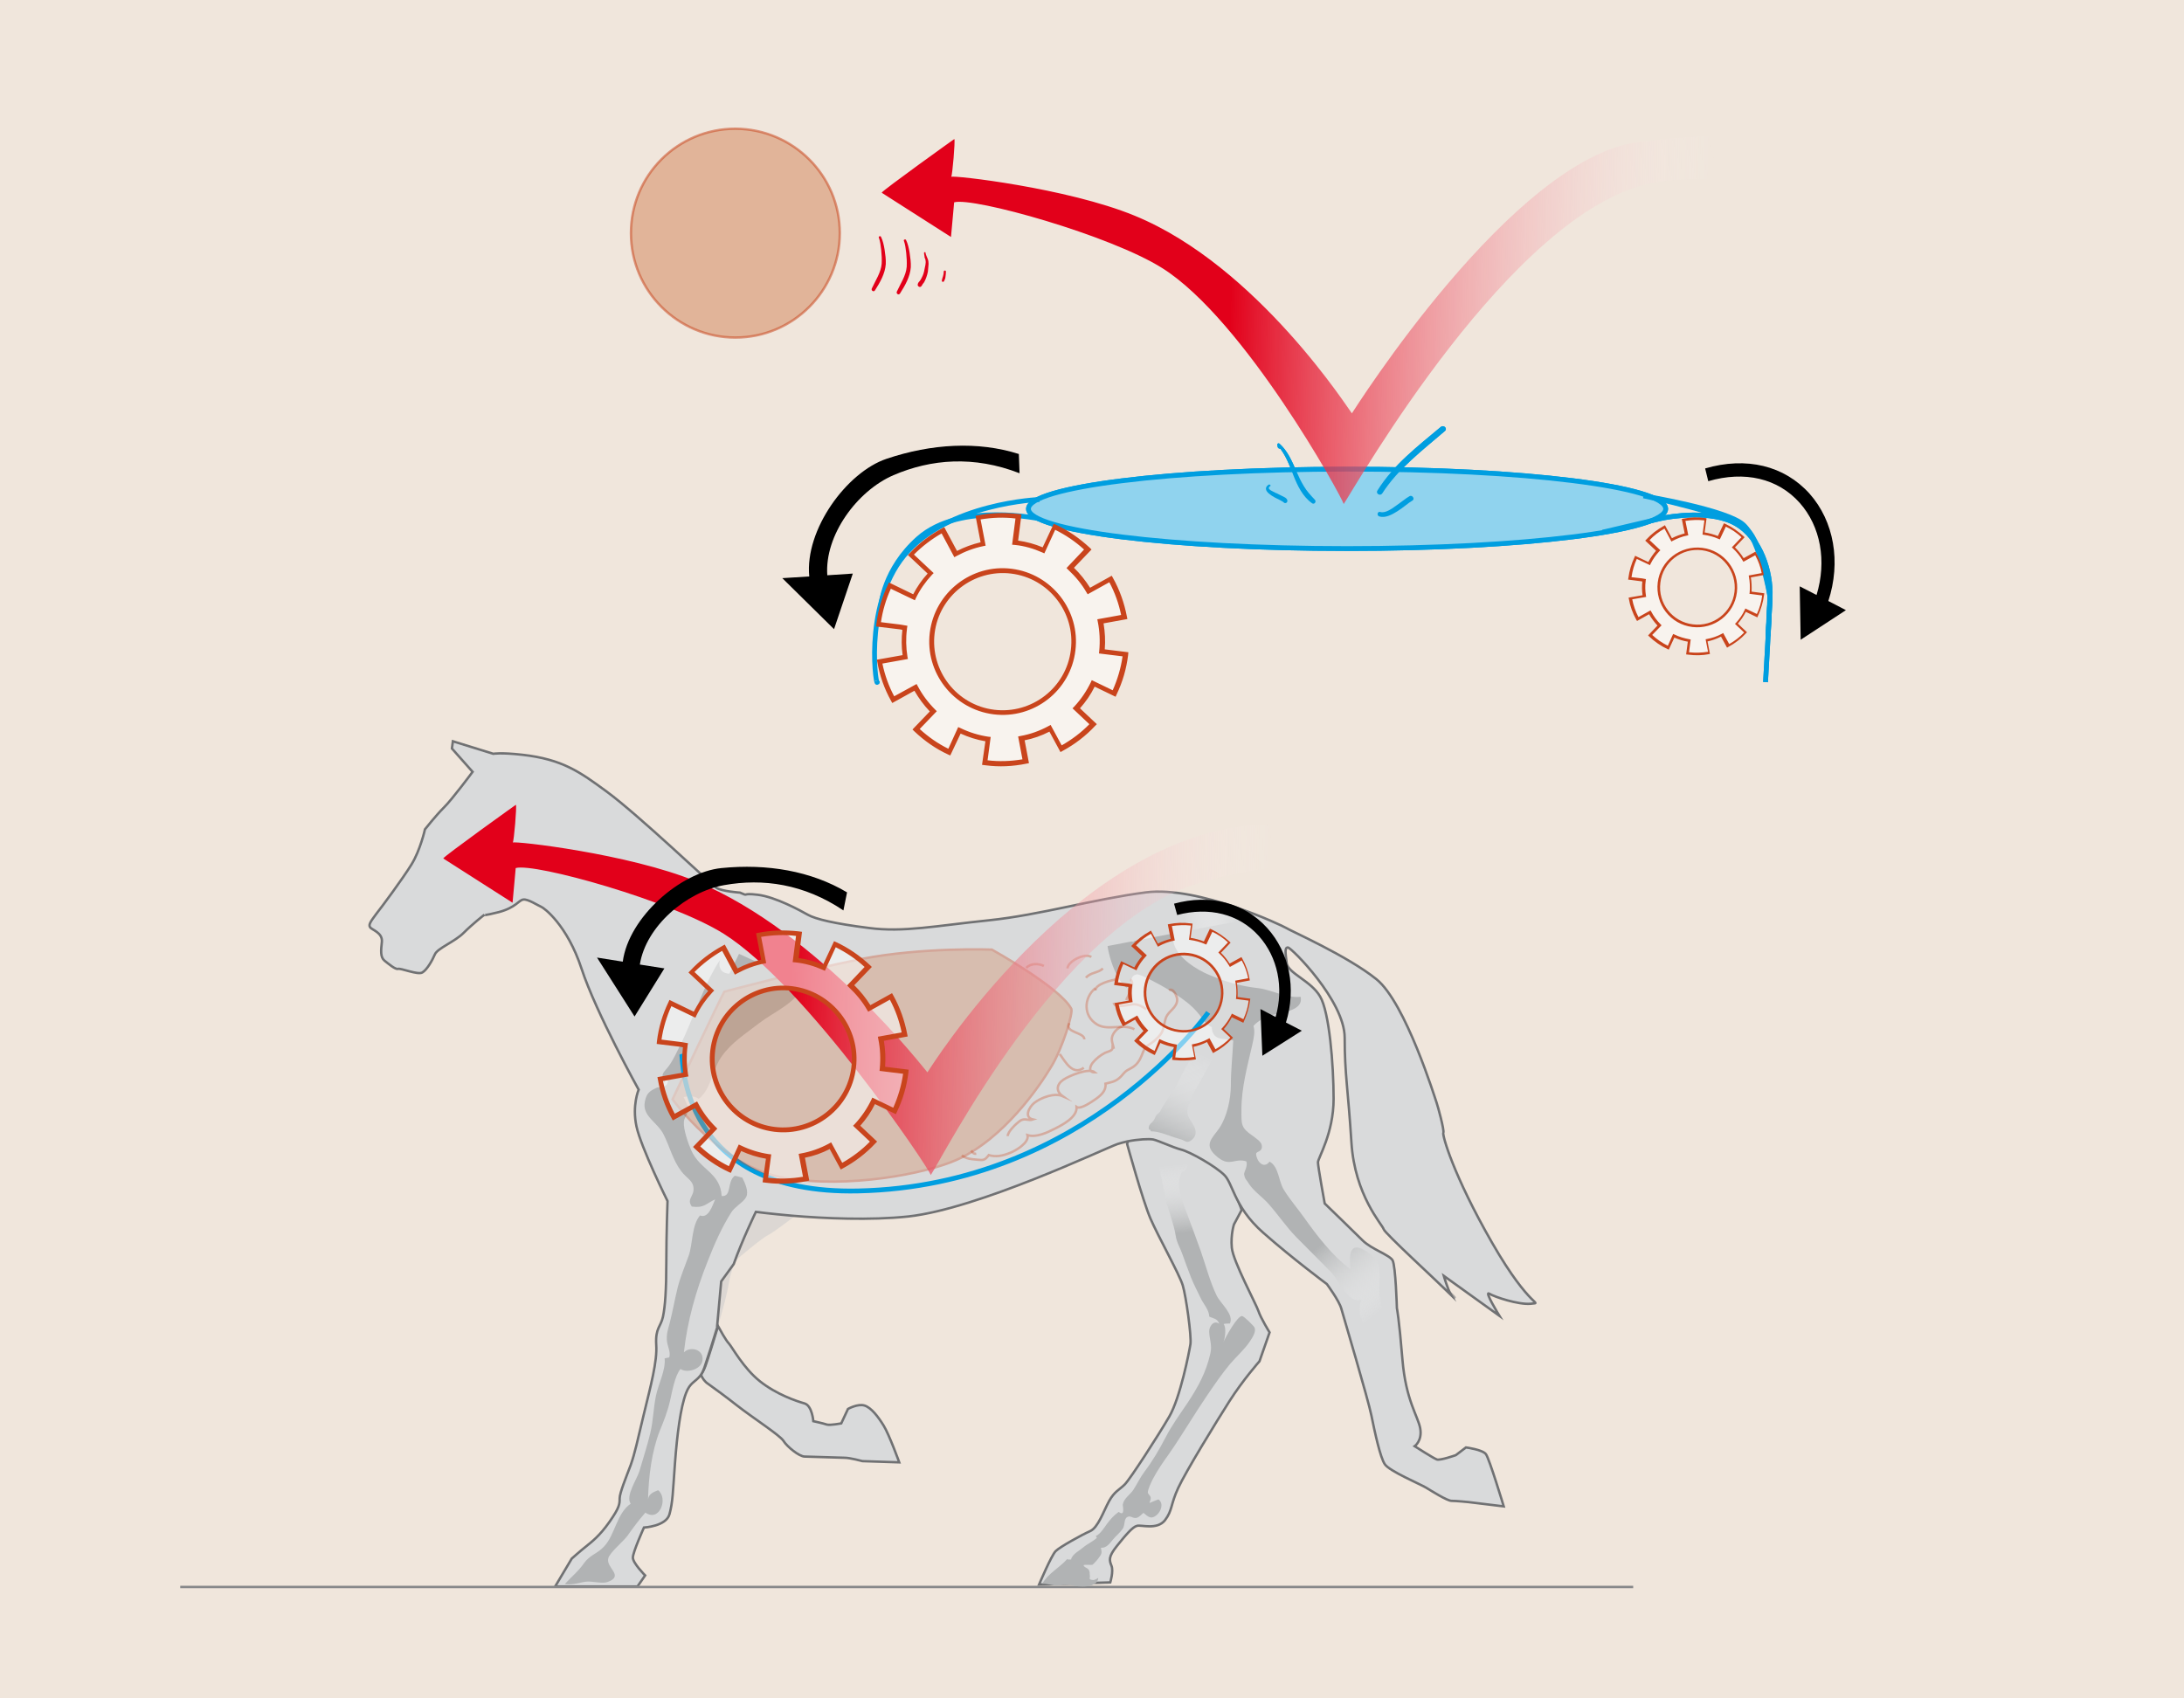 <?xml version="1.0" encoding="utf-8"?>
<!-- Generator: Adobe Illustrator 26.5.0, SVG Export Plug-In . SVG Version: 6.00 Build 0)  -->
<svg version="1.1" id="Ebene_1" xmlns="http://www.w3.org/2000/svg" xmlns:xlink="http://www.w3.org/1999/xlink" x="0px" y="0px"
	 viewBox="0 0 907.6 705.8" style="enable-background:new 0 0 907.6 705.8;" xml:space="preserve">
<style type="text/css">
	.st0{fill:#F0E6DC;}
	.st1{opacity:0.57;fill:#CCCCCC;stroke:#707173;stroke-miterlimit:10;enable-background:new    ;}
	.st2{fill:#D9DADB;stroke:#707173;stroke-miterlimit:10;}
	.st3{opacity:0.57;fill:#CCCCCC;enable-background:new    ;}
	.st4{fill:none;stroke:#87888A;stroke-miterlimit:10;}
	.st5{fill:#B1B3B4;}
	.st6{fill:url(#SVGID_1_);}
	.st7{fill:url(#SVGID_00000155132002493337135570000007971085790142485434_);}
	.st8{fill:url(#SVGID_00000099636389640963809070000011754032939052609435_);}
	.st9{fill:url(#SVGID_00000129913238053485719430000017470834943400082323_);}
	.st10{fill:url(#SVGID_00000027601255284767758320000003555305064612662920_);}
	.st11{fill:none;stroke:#009EE0;stroke-width:2;stroke-miterlimit:10;}
	.st12{fill:#90D3EE;stroke:#009EE0;stroke-width:2;stroke-miterlimit:10;}
	.st13{fill:#E2001A;}
	.st14{fill:#009EE0;}
	.st15{opacity:0.52;fill:#D3885C;stroke:#C9441C;stroke-miterlimit:10;enable-background:new    ;}
	.st16{opacity:0.35;}
	.st17{fill:#D3885C;stroke:#C9441C;stroke-miterlimit:10;}
	.st18{opacity:0.31;fill:none;stroke:#C9441C;stroke-miterlimit:10;enable-background:new    ;}
	.st19{fill:url(#SVGID_00000152972814953767224800000008054714762003822220_);}
	.st20{fill:url(#SVGID_00000052799481639311425150000015351121802075136914_);}
	.st21{opacity:0.51;}
	.st22{fill:#FFFFFF;}
	.st23{fill:#C9441C;}
</style>
<g id="Schwerkraft">
	<rect class="st0" width="907.6" height="705.8"/>
	<g>
		<path class="st1" d="M604.4,539.3c0.3,0.1-0.2-0.4-1.2-1.4C603.6,538.6,604,539.1,604.4,539.3z"/>
		<path class="st1" d="M201.3,380.2C201.3,380.2,201.4,380.2,201.3,380.2C201.4,380.2,201.3,380.2,201.3,380.2z"/>
		<path class="st2" d="M491.1,477.3c-3.7-0.9-9.2-3.7-11.6-4.2c-1.8-0.4-6.2-0.2-10.7,0.8l-0.4,1.6c0,0,6.5,23.6,9.7,31
			c3.2,7.4,12,23.1,13.4,27.7c1.4,4.6,3.7,21.3,3.2,24.5s-4.2,22.2-8.8,30.1c-4.6,7.9-16.2,25.9-18.5,28.2s-4.2,2.8-6.5,6.9
			c-2.3,4.2-4.6,11.1-7.9,12.5c-3.2,1.4-12.5,6.5-14.3,8.3s-6.9,13.9-6.9,13.9l29.6-0.9c0,0,1.4-4.6,0.5-6.9
			c-0.9-2.3-1.4-3.7,2.3-8.3c3.7-4.6,6.5-7.9,8.3-8.3c1.8-0.5,8.3,1.8,11.6-2.3c3.2-4.2,2.3-6.5,5.5-13.4s15.7-27.3,21.3-36.1
			s12.5-16.6,12.5-16.6l4.2-12c0,0-3.7-6-4.6-8.8c-0.9-2.8-10.6-20.8-11.1-26.4c-0.5-5.5,0.9-9.7,0.9-9.7l3.2-6l-2.4-6.3
			c-1.8-3.8-2.8-6.8-4.5-8.5C505.4,484.2,494.8,478.2,491.1,477.3z"/>
	</g>
	<g>
		<path class="st3" d="M298.3,550.8c0,0,0,0.1,0.1,0.2c2-6.6,3.8-13.4,4.5-17.8c0.3-2.2,1.2-5.1,2.4-8.3l-5.2,7.2L298.3,550.8z"/>
		<path class="st3" d="M305.3,524.9l1.3-1.8c0,0,9.7-8.3,12.5-9.7s11.1-7.9,11.1-7.9l-0.5-0.8c-9.1-0.8-15.2-1.6-15.2-1.6
			S308.7,515.2,305.3,524.9z"/>
		<path class="st2" d="M291.3,571.4c0.6,1.5,1.6,2.9,3,3.8c2.8,2,7.7,5.6,11.9,8.9c6.5,5.1,18,12.5,19.4,14.8s6.5,6.5,8.8,6.5
			s14.3,0.5,16.6,0.5c2.3,0,7.4,1.4,7.4,1.4l15.3,0.5c0,0-4.2-11.6-6.5-15.3s-5.1-7.4-7.9-8.3c-2.8-0.9-6.9,1.4-6.9,1.4l-2.8,6
			c0,0-4.6,0.9-6,0.5c-1.4-0.5-5.6-1.4-5.6-1.4s-0.5-6.5-3.7-7.4s-11.6-3.7-18.5-9.2s-11.6-14.3-12.9-15.7c-1.2-1.2-3.9-6.1-4.5-7.2
			c-2,6.6-4,13-5.2,16.4C292.6,569.3,291.9,570.5,291.3,571.4z"/>
		<path class="st2" d="M620.1,516.6c-16.2-28.2-20.8-44.9-20.3-45.8s-2.3-11.1-2.8-12.5s-12.9-41.6-25-51.3
			c-12-9.7-36.1-20.3-37.5-21.3c-1.4-0.9-36.5-17.6-58.3-14.8c-21.7,2.8-44,9.4-65.2,11.6c-22.2,2.3-35.6,5.1-49.9,3.2
			c-14.3-1.8-22.2-3.7-25.4-5.5c-3.2-1.8-13.4-7.4-20.8-8.3s-3.2,0.9-7.4-0.9c0,0-7.5-0.5-9.8-2c-2.2-1.5-32.5-30.4-45.6-40
			c-11.2-8.2-18.3-13.4-35.1-15.3c-9-1-12-0.4-12-0.4l-16.8-5.2l-0.4,3l8.6,9.7c0,0-8.6,11.6-12,14.9c-3.4,3.4-7.8,9-7.8,9
			s-1.9,8.6-5.6,14.6c-3.7,6-12.3,17.6-14.6,20.5c-2.2,3-3.4,4.5-2.6,5.6c0.7,1.1,5.2,2.2,4.9,6c-0.4,3.7-0.7,6.4,1.1,7.9
			c1.9,1.5,4.5,3.7,5.6,3.4c1.1-0.4,8.2,2.6,10.1,1.5c1.9-1.1,4.1-4.9,5.2-7.5c1.1-2.6,8.2-5.2,12-9c3.6-3.6,8.3-7.3,8.6-7.5
			c-0.1,0.1-0.4,0.5,6-1.1c7.1-1.9,8.2-4.9,10.1-5.2c1.9-0.4,6.4,2.6,7.5,3c1.1,0.4,10.8,7.5,16.8,25.8s23.7,50.2,23.7,50.2
			s-2.8,6.5-0.9,15.3s12.9,31,12.9,31s-0.5,13.9-0.5,25.4s-0.5,18.5-1.4,22.7s-3.2,4.6-2.8,11.6c0.5,6.9-2.3,17.1-5.1,28.7
			c-2.8,11.6-3.7,16.2-5.5,21.3c-1.9,5.1-4.6,11.6-4.6,13.9c0,2.3,0,3.7-4.2,9.7s-7.4,8.3-9.7,10.2c-2.3,1.8-6,5.1-6,5.1l-6.9,11.6
			h34.2l3.2-4.6c0,0-5.1-5.1-5.1-7.4c0-2.3,4.6-12.5,4.6-12.5s9.2-0.5,10.6-5.5c1.4-5.1,1.4-9.2,2.3-21.3c0.9-12,2.3-23.1,4.6-29.1
			c1.7-4.5,3.9-4.6,5.9-7.2c0.7-0.9,1.3-2.1,1.9-3.9c1.2-3.5,3.2-9.8,5.2-16.4c-0.1-0.1-0.1-0.2-0.1-0.2l1.7-18.7l5.2-7.2
			c3.4-9.7,9.2-21.7,9.2-21.7s6.1,0.8,15.2,1.6c13.1,1.1,32.3,2,48.2,0.3c29.1-3.2,81.4-28.2,86.9-30.1c1.3-0.4,2.7-0.8,4.1-1.1
			c4.5-0.9,8.9-1.1,10.7-0.8c2.3,0.5,7.9,3.2,11.6,4.2c3.7,0.9,14.3,6.9,18,10.6c1.7,1.7,2.7,4.7,4.5,8.5c2.1,4.4,5.2,9.8,11.7,15.5
			c12,10.6,26.4,21.3,26.4,21.3s5.1,6.9,6,10.2c0.9,3.2,11.1,37.5,12.5,44.4s3.7,17.6,5.6,20.3c1.8,2.8,14.8,8.3,17.1,9.7
			s8.8,5.5,10.6,5.5c1.9,0,6.9,0.5,6.9,0.5l14.8,1.8c0,0-6-19.9-7.4-21.7c-1.4-1.9-8.3-2.8-8.3-2.8l-4.2,3.2c0,0-6.5,2.3-7.9,1.8
			s-9.2-5.5-9.2-5.5s3.2-2.3,2.3-7.4c-0.9-5.1-6-11.6-7.4-28.7c-1.4-17.1-2.3-21.3-2.3-21.3s-0.5-17.6-1.8-19.9
			c-1.4-2.3-8.8-4.6-12.5-8.3s-15.7-15.3-15.7-15.3s-2.8-15.3-2.8-17.1c0-1.8,6.5-12,6.5-26.4c0-14.3-1.8-36.1-5.6-42.5
			c-3.7-6.5-13.4-9.7-13.9-13.9c-0.5-4.2-0.9-6.5,0.5-6.5s23.6,22.2,23.6,37.5s1.4,21.3,2.8,43.5C563,497,574.5,509,575,510.9
			c0.4,1.6,22.4,21.8,28,27.3c-1.5-2.6-3-7.9-3-7.9l23.1,16.6c0,0-6.5-10.6-4.2-9.2c2.3,1.4,12,4.6,17.1,4.2
			C641.4,541.1,636.3,544.8,620.1,516.6z"/>
	</g>
	<line class="st4" x1="74.9" y1="659.6" x2="678.7" y2="659.6"/>
	<path class="st5" d="M275.9,450c-1.2-4.2-0.5-3.6,2-6.9c2-2.7,3.3-5.8,4.8-8.7c3.3-6.6,5.8-13.6,8.7-20.2
		c3.1-7.2,7.9-18.2,14.9-22.2c5.8-3.4,15.6-4.5,21.4-0.5c5.6,3.9,9.7,12,6.4,18.2c-4.1,7.7-12.3,10.7-18.8,15.7
		c-5.5,4.3-11.2,7.8-15.4,13.7c-3.9,5.4-4.3,13.5-9.5,17.6c-1.7-1.2-4.2-1.3-6.3-0.7c0.5,1.2,1.7,3.3,1.9,4.5
		c0.3,2.7-1.6,3.4-1.8,5.7c-0.3,3.1,1.8,9.1,3.1,12c3.7,8.2,12,9.1,12.6,18.9c4.3,0.4,2.1-5.8,5.4-8.4c0.4,0,2.6,0.6,3.2,0.8
		c1.2,2.4,2.7,5.8,1.6,8c-1,2.1-4.7,4-6.2,6.4c-4.1,6.5-7.1,13.4-9.8,20.3c-4.9,12.3-8.5,25-9.9,37.9c2.6-2.7,8.5-1.3,7.7,3.5
		c-0.6,3.7-6.7,5.2-9.1,3.4c-2.4,2.8-3.5,9.6-4.4,13.4c-1,4.3-2.6,8.4-4.3,12.5c-3.3,8.5-4.6,19-4.8,28.5c0.1-2.4,2.3-3.3,4.2-4
		c4.3,3.4,0.6,13.4-5.3,9.3c-2.9,3.3-5,6.2-7.5,9.7c-1.5,2.1-7.2,6.8-7.9,9.2c-1.2,4,6.8,7.3-0.2,9.9c-2.5,0.9-6.4-0.4-9-0.1
		c-3.2,0.4-5.4,1.5-8.9,1c2.7-3,5.5-5.1,8-8.7c2.5-3.5,5.6-3.9,8.4-7c4.5-4.8,5.2-13.8,11-17.7c-2.3-3.1,2.6-10.2,3.6-13.5
		c1.5-5.2,3.2-10.3,4.5-15.7c1.3-5.3,1.3-10.5,2.4-15.7c1-4.9,4.1-10.6,3.6-15.5c0.6-0.1,1.2-0.3,1.9-0.4c0.7-2-0.6-4.4-0.9-6.5
		c-0.4-3,0.4-5.2,1.1-7.8c1.3-5.1,2.1-9.8,3.3-14.7c1.1-4.4,3-8.8,4.6-13.3c1.7-4.8,1.2-12.6,4.7-16.7c3.6,1.4,5.2-4.3,6.3-6.7
		c-3.9,1.8-4.5,3.7-9.7,3c-2.1-2.9,0.5-4.1,0.7-6.8c0.3-3.9-2.8-4.8-5.1-7.9c-3.5-4.6-4.7-10-7.3-15.2c-2.6-5.3-9.1-7.6-7.8-13.8
		c0.7-3.5,2-4.3,4.7-5.6c1.7-0.8,2.7,0.3,4.3-1.3c0.7-0.7,0.6-3.2,1.3-4.3"/>
	
		<linearGradient id="SVGID_1_" gradientUnits="userSpaceOnUse" x1="466.423" y1="220.84" x2="469.046" y2="191.993" gradientTransform="matrix(1 0 0 -1 -5.733703e-05 706.49)">
		<stop  offset="1.219510e-02" style="stop-color:#FFFFFF;stop-opacity:0"/>
		<stop  offset="1" style="stop-color:#B1B3B4"/>
	</linearGradient>
	<path class="st6" d="M482.3,482.7c-1.2,1.1,0.2,6.3,0.6,7.9c0.6,2.5,0.9,5.2,1.5,7.8c1.2,4.9,3.4,10.2,4.2,15.3
		c0.4,2.8,1.9,5,2.8,7.7c1.1,3.2,2.4,6.5,3.6,9.7c1.1,2.8,2.6,5.5,3.9,8.3c1.1,2.5,3.6,5,3.6,7.8c1.8,0.9,3.3,0.7,4.2,3
		c-2.4-1.7-4.3,1.2-4.2,3.3c0.1,3.2,1.3,5.7,0.5,9c-1.8,7.9-5,13.8-9.5,20.6c-3.1,4.6-6.6,9.4-9.1,14.3c-2.6,5-5.4,9.8-8.8,14.3
		c-1.8,2.4-3,5-4.6,7.5c-1.3,2-4,3.6-4.4,6.1c-0.1,0.8,1.1,5.2-1.7,3.1c-2,1.4-3.4,3-4.9,5c-1.1,1.5-2.8,4.3-4.6,5
		c0.2,0.2,0.3,0.7,0.4,0.8c-1.6,1.5-4.1,2.6-5.7,4c-1.5,1.3-4.6,2.8-5,5c-0.6-0.1-1,0.2-1.6-0.2c-3.2,3.6-8.1,6.1-10.4,10.3
		c1.8-0.2,4.3,0.7,5.9,0.7c2.4,0,4.2-0.6,6.2-0.1c2.7,0.6,11,1.5,11.2-3.1c-0.6,0.4-1.5,1-2.3,0.9c-2-0.2-1-0.9-1.2-1.8
		c-0.2-1.2,0.2-1.5-0.6-2.6c-0.5-0.7-1.6-0.7-2-1.7c-0.2-0.4,3.4-0.1,3.6-0.2c0.6-0.3,2.6-2.6,3-3.3c1.2-1.6,0.9-2.1,0.6-3.8
		c2.4,0.2,3.7-1.9,5-3.4c1.2-1.5,2.9-2.8,4-4.4c1.3-1.8,0.2-4.8,2.7-5.2c0.9-0.1,2,1,3.4,0.5c1-0.4,1.8-1.4,2.6-2
		c2,1.7,3.2,2.9,5.6,0.8c1.7-1.5,2.9-4.8,0.6-6.4c-1.2,0.4-2.5,1-3.7,1.5c0.1-0.7,0.6-1.4,0.5-2.2c-0.1-0.9-1.2-1.5-1.2-2.2
		c0-1.3,1.5-4.4,2.1-5.6c2-3.8,4.4-7.2,6.9-10.7c5.4-7.8,10.3-16.2,15.7-24.1c3-4.4,6-8.8,9.4-12.9c2.8-3.3,6.1-6.1,8.4-9.6
		c0.9-1.4,2.5-3.7,1.9-5.5c-0.2-0.7-4.4-4.8-5.2-4.9c-1.9-0.3-7,8.9-7.8,10.9c0.7-1.7,1.3-6,0.1-7.6c0.8-0.2,1.8-0.2,2.6-0.2
		c1.8-3.8-3.8-8.2-5.5-11.6c-2.8-5.8-4.5-12.5-6.6-18.5c-2.1-5.8-4.2-11.6-6.4-17.4c-1.9-5-4-10.7-1.4-15.6c2.6-0.4,2.9-3.8,2-5.6
		c-3.1,2.4-7.7-0.6-11-1.1c-0.7,1-0.5,2.2-0.1,3.3"/>
	<g>
		
			<linearGradient id="SVGID_00000173144518454941569990000017215954002547070370_" gradientUnits="userSpaceOnUse" x1="590.572" y1="174.421" x2="567.098" y2="203.763" gradientTransform="matrix(1 0 0 -1 -5.733703e-05 706.49)">
			<stop  offset="1.219510e-02" style="stop-color:#FFFFFF;stop-opacity:0"/>
			<stop  offset="1" style="stop-color:#B1B3B4"/>
		</linearGradient>
		<path style="fill:url(#SVGID_00000173144518454941569990000017215954002547070370_);" d="M529.4,421.7c3.6-1,12.4-1.7,11.1-7.4
			c-5.7,0.7-12.3-3-17.7-3.6c-7.2-0.8-13.5-2.6-20.3-5.5c-5.5-2.3-12.5-6.8-14.5-12.4c-0.8-2.3-0.7-7.4-2.5-9
			c-2.2-2.1-7.9-1.3-10.8-0.9c-0.7,2.9-1.4,6.6-3.8,8.6c-2.1-0.8-4.9-1.6-5.3-4.1v2c-1.9-1-3.4-2-5.4-2.1c-1.3,5.7,3,19.6,7.9,23.2
			c3-1.2,0.8-4.7,4.2-5.5c1-0.3,5.5,2.1,6.5,2.6c4.7,2.4,9.5,5.2,13.8,8.5c2.4,1.8,4.1,3.5,5.8,5.6c1.4,1.8,2.4,3.6,4.2,4.7
			c0.4,0.2,0.7,0.4,1,0.5c0,0.2,0,0.5,0,0.7c0.8,5.5,5.5,3.6,8.9,4.9c-0.3,6.3-1,12.5-1,18.6c0,5.6-1.6,13.1-4.8,17.8
			c-3.2,4.6-7,7.1-0.4,12.3c4.9,3.8,6.9,0,11.6,1.5c0.8,2-1,4.4-0.9,5.4c0.4,2.2,0.8,1.9,2,3.9c2,3.1,5.6,5.5,8.1,8.3
			c4,4.5,7.4,9.6,11.6,13.9c4.6,4.6,9.4,9.5,14.4,14.5c3.4,3.3,6.8,13.3,12.7,11.5c-3.8,9.7,7,15.2,7.6,24.6
			c1.9-3.1,1.9-7.7,2.3-11.5c0.7-5.2-1.8-9.5-2.4-14.5c-0.5-4.5,1-11-1.2-14.8c-1.1-1.9-6.8-6.5-9.3-5.3c-2.6,1.3-1.6,6.6-1.6,8.8
			c-7.5-5.5-13.9-13.9-19.3-21.5c-2.7-3.8-6.1-7.7-8.5-11.7c-2.1-3.6-2-9.4-5.8-11.5c-2.6,3.4-5.5-0.4-5.6-3.2c0-1.2,3-0.7,2.3-3.8
			c-0.3-1.4-2.7-2.9-3.7-3.7c-5-3.4-4.7-4.7-4.7-10.9c0-9.1,2.5-18.2,4.5-26.9c0.7-3.2,1.2-5.5,0.5-7.9
			C523,424,526.4,422.5,529.4,421.7z"/>
		
			<linearGradient id="SVGID_00000041981006702935232920000000140353642127897520_" gradientUnits="userSpaceOnUse" x1="545.014" y1="220.121" x2="529.282" y2="239.787" gradientTransform="matrix(1 0 0 -1 -5.733703e-05 706.49)">
			<stop  offset="1.219510e-02" style="stop-color:#FFFFFF;stop-opacity:0"/>
			<stop  offset="1" style="stop-color:#B1B3B4"/>
		</linearGradient>
		<path style="fill:url(#SVGID_00000041981006702935232920000000140353642127897520_);" d="M465.4,387.5v-1.3
			C465.4,386.6,465.4,387.1,465.4,387.5z"/>
	</g>
	
		<linearGradient id="SVGID_00000016777144734653137680000007681594986857806746_" gradientUnits="userSpaceOnUse" x1="452.205" y1="234.902" x2="433.889" y2="198.609" gradientTransform="matrix(0.999 -3.580000e-02 -3.580000e-02 -0.999 58.117 689.299)">
		<stop  offset="1.219510e-02" style="stop-color:#FFFFFF;stop-opacity:0"/>
		<stop  offset="1" style="stop-color:#B1B3B4"/>
	</linearGradient>
	<path style="fill:url(#SVGID_00000016777144734653137680000007681594986857806746_);" d="M493.4,462.1c0.1,3.4,4.4,6.1,3.3,9.7
		c-0.3,1.1-1.9,2.7-3.1,2.8c-0.7,0.1-2-0.8-2.7-1c-1-0.3-2-0.6-3-0.9c-2.9-1-6.5-2.5-9.7-2.5c0-0.2-0.1-0.4-0.1-0.6
		c-0.2,0-0.4-0.1-0.6-0.1c-0.5-1.7,0.6-2.4,1.6-3.4c0.7-0.7,0.9-1.7,1.4-2.5c0.5-0.7,1.4-1.1,1.7-1.8c0.7-1.5,1.6-2.8,2.5-4.2
		c1.1-1.6,2-3.4,3.2-4.9c1.3-1.6,1.8-3.3,2.8-5.2c2.8-5.4,6.1-10.4,9.1-15.6c0.6-0.9,0.8-2.6,2.2-2.2c0.5,0.1,0.8,0.8,1.1,1.1
		c0.9,0.7,1.3,0.8,2.3,1c1.8,0.4,2.1,0.4,1.5,2c-0.5,1.5-1.1,3-1.9,4.4c-2.2,3.9-4.3,7.9-6.5,11.8c-1.2,2.1-2.6,4-3.3,6.2
		C494.7,458.1,493.4,460.1,493.4,462.1z"/>
	
		<linearGradient id="SVGID_00000128458279013953873660000015102256360421608857_" gradientUnits="userSpaceOnUse" x1="489.859" y1="336.648" x2="511.152" y2="340.114" gradientTransform="matrix(1 0 0 -1 -5.733703e-05 706.49)">
		<stop  offset="0" style="stop-color:#D9DADB"/>
		<stop  offset="1" style="stop-color:#FFFFFF;stop-opacity:0"/>
	</linearGradient>
	<path style="fill:url(#SVGID_00000128458279013953873660000015102256360421608857_);" d="M303.1,404.7c-9.1-0.6-0.7-13.9,2.2-17.1
		c3.3-3.7,8-6.3,12.7-7.8c4.6-1.4,8-0.3,12.4,1.4c15.8,6,27.4,9.2,43.2,7.7c27.4-2.6,30.8-3,51-6.5c13.8-2.4,40-8,41.9-8.5
		c2-0.5,21-0.6,24.4,0.4s36.9,6.1,36.9,6.1s-84.1,15.7-89,17.2c-4,1.2-58.5,11.8-85.1,12.3c-7.4,0.1-26.6-1.5-32.9-6.4
		c-2.7-2.1-5.9-3.5-9-4.9c-1.6-0.7-3.3-1.6-4.9-2.2c-1.2-0.4-2.8,0-4-0.6c-5.8-3.1,11.4-16.4,13.3-18"/>
	<path class="st11" d="M283.3,438c0.6,1.7-1.2,58.6,73.3,57c94.4-2,145.5-74.2,145.5-74.2"/>
	<path class="st12" d="M692.2,211.5c0,9.1-59.3,16.5-132.4,16.5s-132.4-7.4-132.4-16.5S486.7,195,559.8,195
		C633,194.9,692.2,202.3,692.2,211.5z"/>
	<path d="M368.4,190.7c-16.6,5.6-34,29.5-32.1,48.9l-11.2,0.7l21.5,21.2l7.8-23.1l-10.6,0.7c-1.2-16.6,12.4-35.1,27.5-41.6
		c15.6-6.7,33.4-8.2,52.4-0.8l-0.3-8C406.4,183.3,387.1,184.4,368.4,190.7z"/>
	<path d="M752,205.2c10.2,11.5,13.1,28.4,7.8,44.6l7.3,3.8l-18.8,12.3l-0.4-22.2l7,3.6c4.3-14.1,1.7-28.5-7-38.3
		c-9.1-10.2-22.9-13.4-38-9l-1.3-5.3C725.7,189.7,741.5,193.5,752,205.2z"/>
	<path class="st11" d="M666,221.2c0,0,20.8-4.9,24.2-5.7s21.2-3.8,31.4,2.3c10.2,6,14.4,20,14,30.2c-0.4,9.4-1.9,35.5-1.9,35.5"/>
	<path class="st11" d="M683,206.1c0,0,34.8,5.7,41.6,12.1s11,29.9,11,29.9l-0.8,16.3"/>
	<path class="st11" d="M432.8,215.8c0,0-33.6-7.6-51.2,8c-14.4,12.8-15.5,27.8-15.5,27.8"/>
	<g>
		<g>
			<path class="st13" d="M375.6,100c0.6,1.6,0.8,3.5,1,5.2c0.2,1.9,0.3,3.8,0.2,5.7c-0.3,3.7-2.6,7-4.1,10.3
				c-0.4,0.9,0.8,1.6,1.3,0.8c2.1-3.3,4.2-6.9,4.5-10.9c0.1-2-0.2-4.1-0.5-6.1c-0.3-1.8-0.7-3.7-1.5-5.3
				C376.2,99.3,375.5,99.6,375.6,100L375.6,100z"/>
		</g>
	</g>
	<g>
		<g>
			<path class="st14" d="M574.4,205.1c6.7-10.4,16.8-18,26.1-26c1.1-1-0.5-2.6-1.7-1.7c-9.5,8-19.7,15.7-26.4,26.5
				C571.6,205.2,573.6,206.3,574.4,205.1L574.4,205.1z"/>
		</g>
	</g>
	<g>
		<g>
			<path class="st14" d="M532.7,185.7c-0.8,0-0.8-0.1-0.8-0.9c-0.3,0.1-0.6,0.3-0.9,0.4c3.2,3.6,4.8,8,6.5,12.4
				c1.7,4.3,3.9,8.9,7.8,11.6c0.9,0.6,1.9-0.7,1.1-1.5c-1.7-1.8-3.3-3.5-4.6-5.7c-1.2-2-2.2-4.1-3.1-6.2c-1.8-4.1-3.6-8.4-7-11.4
				c-0.3-0.3-0.9-0.1-0.9,0.4c0.1,1.4,0.4,1.8,1.8,1.7C533.3,186.5,533.3,185.8,532.7,185.7L532.7,185.7z"/>
		</g>
	</g>
	<g>
		<g>
			<path class="st14" d="M527.3,201.4c-0.7,0.4-1.3,1-1.2,1.9c0.1,0.8,0.7,1.4,1.3,1.9c0.7,0.6,1.6,1.2,2.4,1.6
				c0.8,0.4,1.6,0.8,2.4,1.2c0.3,0.2,0.7,0.4,1,0.6c0,0,0.1,0,0.1,0.1c0.1,0.1,0,0.1-0.1-0.1l0.1,0.1c0.2,0.1-0.1-0.2,0-0.1
				c0,0.1,0,0.1-0.1-0.2c0,0.1,0-0.3,0-0.2c0,0.5,0.4,0.9,0.9,0.9s0.9-0.4,0.9-0.9c0-0.8-0.7-1.3-1.3-1.6c-0.7-0.4-1.5-0.7-2.2-1.1
				c-0.2-0.1-0.4-0.2-0.6-0.3c-0.2-0.1-0.3-0.2-0.5-0.2c0.3,0.1-0.2-0.1-0.2-0.1c-0.4-0.2-0.8-0.4-1.2-0.6c-0.4-0.2-0.7-0.4-1.1-0.6
				l-0.1-0.1c0.2,0.1,0,0,0,0c-0.1-0.1-0.1-0.1-0.2-0.2l-0.1-0.1l-0.1-0.1c-0.1-0.1,0.1,0.1,0,0c0-0.1-0.1-0.1-0.1-0.2
				c-0.1-0.1,0,0.1,0,0v-0.1v-0.1c0.1,0.3,0,0,0,0v-0.1c0,0.2,0,0.1,0,0c0.1-0.2,0,0,0-0.1c0,0,0.2-0.2,0.1-0.1
				c0.1-0.2,0.3-0.3,0.5-0.5C528.3,201.9,527.7,201.2,527.3,201.4L527.3,201.4z"/>
		</g>
	</g>
	<g>
		<g>
			<path class="st14" d="M573.1,214.6c2.6,0.9,5.5-0.8,7.6-2.1c1.2-0.8,2.4-1.6,3.5-2.5c0.9-0.7,1.8-1.4,2.7-1.9
				c1.2-0.6,0.1-2.5-1.1-1.9c-0.9,0.5-1.7,1.1-2.5,1.7c-1.1,0.8-2.2,1.6-3.3,2.4c-1.7,1.2-4.3,3.1-6.4,2.5
				C572.5,212.4,572,214.2,573.1,214.6L573.1,214.6z"/>
		</g>
	</g>
	<path class="st12" d="M692.2,211.5c0,9.1-59.3,16.5-132.4,16.5s-132.4-7.4-132.4-16.5S486.7,195,559.8,195
		C633,194.9,692.2,202.3,692.2,211.5z"/>
	<path class="st15" d="M349,96.9c0,23.9-19.4,43.4-43.4,43.4c-23.9,0-43.4-19.4-43.4-43.4s19.4-43.4,43.4-43.4
		C329.6,53.6,349,73,349,96.9z"/>
	<path class="st11" d="M666,221.2c0,0,20.8-4.9,24.2-5.7s21.2-3.8,31.4,2.3c10.2,6,14.4,20,14,30.2c-0.4,9.4-1.9,35.5-1.9,35.5"/>
	<path class="st11" d="M683,206.1c0,0,36.1,7.4,42.9,13.8c6.8,6.4,9.6,28.1,9.6,28.1l-0.8,16.3"/>
	<path class="st11" d="M432,207.6c0,0-38.2,1.4-56.3,23.3c-17.6,21.3-11.1,57.9-11.1,52.2"/>
	<g>
		<g>
			<g>
				<path class="st13" d="M365.2,98.7c0.6,1.6,0.8,3.5,1,5.2c0.2,1.9,0.3,3.8,0.2,5.7c-0.3,3.7-2.6,7-4.1,10.3
					c-0.4,0.9,0.8,1.6,1.3,0.8c2.1-3.3,4.2-6.9,4.5-10.9c0.1-2-0.2-4.1-0.5-6.1c-0.3-1.8-0.7-3.7-1.5-5.3
					C365.8,97.9,365,98.3,365.2,98.7L365.2,98.7z"/>
			</g>
		</g>
	</g>
	<g>
		<g>
			<path class="st13" d="M384,105.1c0,0.5,0.1,0.9,0.2,1.4c0,0.2,0,0.5,0.1,0.7c0.1,0.3,0.3,0.5,0.3,0.9c0.3,1.3-0.2,2.6-0.4,3.8
				c-0.2,1.3-0.6,2.5-1.2,3.6c-0.2,0.5-0.5,0.9-0.8,1.3c-0.4,0.4-0.7,0.8-0.8,1.3c-0.1,0.4,0,0.8,0.4,1c0.6,0.4,1.1,0,1.4-0.6
				c0.2-0.5,0.7-0.9,0.9-1.3c0.7-1.3,1.2-2.8,1.5-4.3c0.1-0.7,0.1-1.5,0.2-2.2s0.1-1.4,0-2.1c-0.2-1.3-1.1-2.4-1.2-3.7
				C384.5,104.8,384,104.7,384,105.1L384,105.1z"/>
		</g>
	</g>
	<g>
		<g>
			<path class="st13" d="M392.2,112.8c0,0.7-0.1,1.3-0.3,2c-0.1,0.3-0.2,0.6-0.3,0.9c-0.1,0.3-0.1,0.6-0.2,0.9c0,0.2,0,0.5,0.3,0.5
				c0.2,0.1,0.5,0,0.6-0.2c0.1-0.3,0.3-0.6,0.4-0.9c0.1-0.3,0.2-0.6,0.2-0.9c0.1-0.7,0.2-1.5,0.2-2.2
				C393.1,112.3,392.3,112.3,392.2,112.8L392.2,112.8z"/>
		</g>
	</g>
	<g>
		<g>
			<path class="st14" d="M574.4,205.1c6.7-10.4,16.8-18,26.1-26c1.1-1-0.5-2.6-1.7-1.7c-9.5,8-19.7,15.7-26.4,26.5
				C571.6,205.2,573.6,206.3,574.4,205.1L574.4,205.1z"/>
		</g>
	</g>
	<g>
		<g>
			<path class="st14" d="M532.7,185.7c-0.8,0-0.8-0.1-0.8-0.9c-0.3,0.1-0.6,0.3-0.9,0.4c3.2,3.6,4.8,8,6.5,12.4
				c1.7,4.3,3.9,8.9,7.8,11.6c0.9,0.6,1.9-0.7,1.1-1.5c-1.7-1.8-3.3-3.5-4.6-5.7c-1.2-2-2.2-4.1-3.1-6.2c-1.8-4.1-3.6-8.4-7-11.4
				c-0.3-0.3-0.9-0.1-0.9,0.4c0.1,1.4,0.4,1.8,1.8,1.7C533.3,186.5,533.3,185.8,532.7,185.7L532.7,185.7z"/>
		</g>
	</g>
	<g>
		<g>
			<path class="st14" d="M527.3,201.4c-0.7,0.4-1.3,1-1.2,1.9c0.1,0.8,0.7,1.4,1.3,1.9c0.7,0.6,1.6,1.2,2.4,1.6
				c0.8,0.4,1.6,0.8,2.4,1.2c0.3,0.2,0.7,0.4,1,0.6c0,0,0.1,0,0.1,0.1c0.1,0.1,0,0.1-0.1-0.1l0.1,0.1c0.2,0.1-0.1-0.2,0-0.1
				c0,0.1,0,0.1-0.1-0.2c0,0.1,0-0.3,0-0.2c0,0.5,0.4,0.9,0.9,0.9s0.9-0.4,0.9-0.9c0-0.8-0.7-1.3-1.3-1.6c-0.7-0.4-1.5-0.7-2.2-1.1
				c-0.2-0.1-0.4-0.2-0.6-0.3c-0.2-0.1-0.3-0.2-0.5-0.2c0.3,0.1-0.2-0.1-0.2-0.1c-0.4-0.2-0.8-0.4-1.2-0.6c-0.4-0.2-0.7-0.4-1.1-0.6
				l-0.1-0.1c0.2,0.1,0,0,0,0c-0.1-0.1-0.1-0.1-0.2-0.2l-0.1-0.1l-0.1-0.1c-0.1-0.1,0.1,0.1,0,0c0-0.1-0.1-0.1-0.1-0.2
				c-0.1-0.1,0,0.1,0,0v-0.1v-0.1c0.1,0.3,0,0,0,0v-0.1c0,0.2,0,0.1,0,0c0.1-0.2,0,0,0-0.1c0,0,0.2-0.2,0.1-0.1
				c0.1-0.2,0.3-0.3,0.5-0.5C528.3,201.9,527.7,201.2,527.3,201.4L527.3,201.4z"/>
		</g>
	</g>
	<g>
		<g>
			<path class="st14" d="M573.1,214.6c2.6,0.9,5.5-0.8,7.6-2.1c1.2-0.8,2.4-1.6,3.5-2.5c0.9-0.7,1.8-1.4,2.7-1.9
				c1.2-0.6,0.1-2.5-1.1-1.9c-0.9,0.5-1.7,1.1-2.5,1.7c-1.1,0.8-2.2,1.6-3.3,2.4c-1.7,1.2-4.3,3.1-6.4,2.5
				C572.5,212.4,572,214.2,573.1,214.6L573.1,214.6z"/>
		</g>
	</g>
	<path d="M526.6,385.7c9.3,10.3,12.2,25.1,7.8,39.3l6.6,3.4l-16.4,10.4l-0.8-19.4l6.3,3.3c3.5-12.2,0.9-24.9-7-33.7
		c-8.2-9.1-20.6-12.2-33.9-8.7l-1.3-4.7C502.9,371.5,517.1,375.2,526.6,385.7z"/>
	<g class="st16">
		<path class="st17" d="M301,412.2c-1.1,1.7-21.5,44.7-21.5,44.7s20.2,28.2,46.6,32.7c26.4,4.5,58.8-1.8,71.6-7.6
			c19.5-8.8,34.2-30.4,39-38.4c4.9-7.9,9.3-22.7,8.5-24.3c-4.7-8.9-33-24.6-33-24.6s-28.6-1.1-54.3,3.9
			C332.2,403.8,301,412.2,301,412.2z"/>
	</g>
	<path class="st18" d="M399.7,480.2c1.9,1.5,4,1.6,6.3,1.8c2.6,0.3,3.3,0.3,4.9-1.9c3,0.9,5.8,0.3,8.8-0.9c2.3-0.9,8.1-4.2,7.3-7.4
		c3.5,1.1,8.1-1,11.2-2.6c3.2-1.6,9.5-4.8,9.2-9.1c1.7,1.2,6.6-2.4,8.1-3.4c2.1-1.5,4.3-3.5,3.9-6.3c2.3-0.6,3.8-0.7,5.7-2.3
		c1.6-1.3,1.8-2.4,3.6-3.4c2.4-1.2,3.7-2.1,5-4.4c1-1.8,1.4-3.9,2.5-5.1c0.8-0.9,2.4-1.6,3.4-2.5c1.1-1,2.3-2.1,3.1-3.4
		c1.1-2,1.1-4.4,1.9-6.5c1.1-2.6,4.4-3.9,4.6-7.1c0.1-1.3-1.6-5.4-3.4-4.1"/>
	<path class="st18" d="M466.4,426.8c-1.8,0.1-3.7,2.3-4.2,4s0.3,3.2,0.6,4.7c-0.2,0.1-0.3,0-0.4-0.2c0,1.6-2,1.7-3.2,2.3
		c-1.9,1-3.7,2.4-5.1,4.1c-1.2,1.5-1.9,4.1,0.9,4c-2.4-2-10.6,1.4-13,3c-3,2-3.3,4.8-0.4,6.9c-3.4-1.5-9,0.6-11.8,2.8
		c-2,1.6-4.5,6-0.5,6.9c-2,0.7-3.5-0.9-5.6,0.7c-1.4,1-5,4.4-4.9,6.2"/>
	<path class="st18" d="M455.2,410.7c-4.9,4.1-5.1,11.6,0.7,15.1c4.7,2.8,10.8-0.5,15.5,2"/>
	<path class="st18" d="M476.4,419.5c-1.6-1.1-3.2-2-5-2.1s-8,2-8.6-0.6"/>
	<path class="st18" d="M469.6,407.1c2.4,1.1-0.8,6.9-1.6,8.6"/>
	<path class="st18" d="M464.2,407.1c-2,0.1-9.3,2-8.9,4.6"/>
	<path class="st18" d="M444.4,425.3c-2.3,3.9,6.4,3.7,6.2,6.7"/>
	<path class="st18" d="M440.4,438.1c2.3,3.2,5.4,9.1,10,5.7"/>
	<path class="st18" d="M451.3,406.4c1.7-2.3,5.4-2,7-3.9"/>
	<path class="st18" d="M453.5,397.8c-2.4-1.9-9.7,1.6-9.9,4.7"/>
	<path class="st18" d="M426.5,402.3c1.7-2,5.2-1.9,7.3-0.8"/>
	<path class="st18" d="M403.6,478.2c0.6,0.9,1.1,1.5,2.1,1.3"/>
	
		<linearGradient id="SVGID_00000106143997219604445680000008867457051356883851_" gradientUnits="userSpaceOnUse" x1="845.654" y1="479.852" x2="598.454" y2="468.615" gradientTransform="matrix(0.815 4.390000e-02 6.880000e-02 -1.275 -191.239 982.079)">
		<stop  offset="1.219510e-02" style="stop-color:#FFFFFF;stop-opacity:0"/>
		<stop  offset="1" style="stop-color:#E2001A"/>
	</linearGradient>
	<path style="fill:url(#SVGID_00000106143997219604445680000008867457051356883851_);" d="M300.9,388.2
		c34,21.5,84.8,96.7,85.9,100.2c5.1-7.6,53.8-103.8,110.6-121.1c48.3-14.7,100.9-6.3,103.2-3.8c-3.6,0.8,2.9-18.8-0.7-18.6
		c-6,0.3-0.3-7.8-78-2.1c-76.3,5.6-135.7,101.9-136.5,102.9c-0.7-0.6-44.8-58.3-96.2-79.4c-28-11.5-75.6-16.9-76.1-16.1
		c0.5-0.8,1.7-14.9,1.3-15.7c1-0.8-30.1,21.5-30.2,22.3l28.8,18.4c0,0,1.4-15.2,1.3-14.4C222.1,358.5,279.2,374.5,300.9,388.2z"/>
	
		<linearGradient id="SVGID_00000132776346924909775270000006355039473240788879_" gradientUnits="userSpaceOnUse" x1="1050.438" y1="704.894" x2="803.239" y2="693.657" gradientTransform="matrix(0.815 4.390000e-02 6.880000e-02 -1.275 -191.239 982.079)">
		<stop  offset="1.219510e-02" style="stop-color:#FFFFFF;stop-opacity:0"/>
		<stop  offset="1" style="stop-color:#E2001A"/>
	</linearGradient>
	<path style="fill:url(#SVGID_00000132776346924909775270000006355039473240788879_);" d="M483.1,111.5c34,21.5,74.3,94.5,75.3,98
		c5.1-7.6,69.8-121.8,128-133.4c32.8-6.6,94.1,8.2,96.4,10.7c-3.5,0.8,2.9-18.8-0.7-18.6c-6,0.3-23.6-18.8-101-9.2
		c-52.5,6.6-118.5,111.7-119.3,112.8c-0.7-0.6-39-61.2-90.4-82.2c-28-11.5-75.6-16.9-76.1-16.1c0.5-0.8,1.7-14.9,1.3-15.7
		c1-0.8-30.1,21.5-30.2,22.3l28.8,18.4c0,0,1.4-15.2,1.3-14.4C404.4,81.8,461.5,97.8,483.1,111.5z"/>
	<g>
		<g class="st21">
			<path class="st22" d="M371.4,461.9c2.4-5,4-10.4,4.7-16.1v-0.2l-9.8-1.2c0.5-4.3,0.2-8.4-0.6-12.5l9.9-1.8
				c-1-5.5-2.9-10.8-5.7-15.8l-9,5c-2.1-3.6-4.7-6.8-7.7-9.6l7.3-7.6c-4.1-3.9-8.7-7.1-13.8-9.4l-4.6,9.8c-3.6-1.6-7.5-2.7-11.6-3.2
				c-0.1,0-0.1,0-0.2,0l1.4-10.9l-0.5-0.1c-5.4-0.7-10.9-0.5-16.2,0.5l2.1,11c-4,0.8-7.8,2.2-11.4,4.2l-5.3-9.9
				c-5,2.7-9.4,6.1-13.2,10.2l8.2,7.7c-2.8,2.9-5.1,6.3-6.9,9.9l-10.1-4.8c-2.4,5-4,10.4-4.7,16v0.1l9,1.1l1.9,0.3
				c0,0.1,0,0.3-0.1,0.4c-0.5,4-0.4,7.9,0.2,11.7l-10.6,1.9c1,5.5,2.9,10.8,5.6,15.8l9.3-5.1c1.9,3.7,4.4,7,7.3,9.9l-7.2,7.5
				c4.1,3.9,8.7,7.1,13.8,9.5l4.3-9.1c3.7,1.8,7.7,3.1,11.9,3.7l-1.4,9.8l0.6,0.1c5.4,0.7,10.8,0.5,16.1-0.5l-1.8-9.5
				c4.2-0.8,8.2-2.2,11.9-4.2l4.6,8.5c5-2.7,9.4-6.1,13.3-10.2l-7-6.6c2.8-3.1,5.2-6.5,7.1-10.4L371.4,461.9z M321.8,469.4
				c-16.1-2-27.6-16.8-25.6-32.9s16.8-27.6,32.9-25.6c16.2,2,27.6,16.8,25.6,32.9C352.8,459.9,338,471.4,321.8,469.4z"/>
		</g>
		<g>
			<g>
				<path class="st23" d="M318.5,491.6l-1.6-0.2l1.4-9.8c-3.6-0.6-7-1.7-10.3-3.2l-4.3,9.1l-0.9-0.4c-5.2-2.4-9.9-5.7-14.1-9.7
					l-0.7-0.7l7.2-7.5c-2.5-2.6-4.6-5.5-6.4-8.6l-9.2,5.1l-0.5-0.9c-2.8-5-4.7-10.4-5.7-16.1l-0.2-1l10.7-1.9
					c-0.5-3.5-0.5-7-0.1-10.5l-0.9-0.2l-10-1.2l0.1-1.1c0.7-5.7,2.3-11.1,4.8-16.3l0.4-0.9l10.1,4.9c1.6-3.1,3.6-6,6-8.6l-8.2-7.7
					l0.7-0.7c3.9-4.2,8.5-7.7,13.5-10.4l0.9-0.5l5.3,9.9c3.1-1.6,6.4-2.8,9.8-3.6l-2.1-11l1-0.2c5.4-1.1,11-1.2,16.6-0.6l1.5,0.2
					l-1.4,10.9c3.5,0.5,6.9,1.4,10.1,2.8l4.6-9.8l0.9,0.4c5.2,2.4,9.9,5.7,14.1,9.6l0.7,0.7l-7.3,7.6c2.6,2.5,4.8,5.3,6.7,8.3l9-5
					l0.5,0.9c2.8,5,4.7,10.4,5.8,16.1l0.2,1l-9.9,1.8c0.6,3.6,0.8,7.2,0.5,10.8l9.8,1.2l-0.1,1.2c-0.7,5.7-2.3,11.2-4.8,16.4
					l-0.4,0.9l-8.7-4.2c-1.6,3.3-3.7,6.3-6.1,9l7,6.6l-0.7,0.7c-3.9,4.2-8.5,7.7-13.5,10.4l-0.9,0.5l-4.6-8.5
					c-3.3,1.7-6.7,2.9-10.3,3.6l1.8,9.5l-1,0.2C329.5,492.1,324,492.3,318.5,491.6z M307,475.7l0.9,0.4c3.7,1.8,7.6,3,11.6,3.6
					l1,0.1l-1.3,9.7c4.8,0.6,9.7,0.4,14.5-0.4l-1.8-9.5l1-0.2c4-0.7,7.9-2.1,11.6-4.1l0.9-0.5l4.6,8.5c4.2-2.4,8.1-5.3,11.5-8.8
					l-7-6.6l0.7-0.7c2.8-3,5.1-6.4,6.9-10.1l0.4-0.9l8.7,4.2c2-4.5,3.4-9.2,4.1-14.1l-9.8-1.2l0.1-1c0.4-4.1,0.2-8.2-0.6-12.2
					l-0.2-1l9.9-1.8c-1-4.8-2.6-9.3-4.9-13.6l-9,5l-0.5-0.8c-2-3.5-4.6-6.6-7.6-9.4l-0.7-0.7l7.3-7.7c-3.6-3.3-7.6-6-12-8.2
					l-4.5,9.8l-0.9-0.4c-3.6-1.6-7.4-2.7-11.3-3.1l-1.2-0.1l1.4-10.9c-4.8-0.6-9.7-0.4-14.5,0.4l2.1,10.9l-1,0.2
					c-3.9,0.8-7.6,2.2-11.1,4.1l-0.9,0.5l-5.3-9.9c-4.2,2.4-8.1,5.4-11.5,8.8l8.2,7.7l-0.7,0.7c-2.7,2.9-5,6.2-6.7,9.7L289,423
					l-10-4.8c-2,4.4-3.4,9.1-4.1,13.9l8.1,1l2.9,0.5l-0.2,1.2c0,0.1,0,0.1,0,0.2c-0.5,3.8-0.4,7.6,0.2,11.4l0.2,1l-10.6,1.9
					c1,4.8,2.6,9.3,4.9,13.6l9.3-5.1l0.5,0.9c1.9,3.6,4.3,6.8,7.2,9.7l0.7,0.7l-7.1,7.4c3.6,3.3,7.6,6.1,11.9,8.2L307,475.7z
					 M321.7,470.4c-16.7-2.1-28.6-17.4-26.5-34c2.1-16.7,17.4-28.6,34-26.5c16.7,2.1,28.6,17.4,26.5,34
					C353.7,460.6,338.4,472.5,321.7,470.4z M329,411.8c-15.6-1.9-29.9,9.2-31.8,24.8c-1.9,15.6,9.2,29.9,24.8,31.8
					c15.6,1.9,29.9-9.2,31.8-24.8C355.7,428.1,344.6,413.8,329,411.8z"/>
			</g>
		</g>
	</g>
	<g>
		<g class="st21">
			<path class="st22" d="M516.8,424.4c1.3-2.7,2.2-5.7,2.6-8.7v-0.1l-5.3-0.7c0.2-2.3,0.1-4.6-0.3-6.8l5.4-1c-0.6-3-1.6-5.9-3.1-8.6
				l-4.9,2.7c-1.1-1.9-2.6-3.7-4.2-5.2l4-4.2c-2.2-2.1-4.8-3.8-7.5-5.1L501,392c-2-0.9-4.1-1.5-6.3-1.7h-0.1l0.8-5.9h-0.3
				c-3-0.4-5.9-0.3-8.8,0.3l1.2,6c-2.2,0.4-4.3,1.2-6.2,2.3l-2.9-5.4c-2.7,1.5-5.1,3.3-7.2,5.6l4.5,4.2c-1.5,1.6-2.8,3.4-3.8,5.4
				l-5.5-2.6c-1.3,2.7-2.2,5.7-2.6,8.7l0,0l4.9,0.6l1,0.2c0,0.1,0,0.1,0,0.2c-0.3,2.2-0.2,4.3,0.1,6.4l-5.8,1c0.5,3,1.6,5.9,3.1,8.6
				l5-2.8c1.1,2,2.4,3.8,4,5.4l-3.9,4.1c2.2,2.1,4.7,3.9,7.5,5.2l2.3-5c2,1,4.2,1.7,6.5,2l-0.7,5.3h0.3c2.9,0.4,5.9,0.3,8.8-0.3
				l-1-5.2c2.3-0.4,4.4-1.2,6.4-2.3l2.5,4.6c2.7-1.4,5.1-3.3,7.2-5.5l-3.8-3.6c1.5-1.7,2.9-3.6,3.8-5.7L516.8,424.4z M489.9,428.5
				c-8.8-1.1-15-9.1-13.9-17.9s9.1-15,17.9-13.9s15,9.1,13.9,17.9C506.7,423.4,498.6,429.6,489.9,428.5z"/>
		</g>
		<g>
			<g>
				<path class="st23" d="M488,440.6l-0.9-0.1l0.7-5.3c-1.9-0.3-3.8-0.9-5.6-1.7l-2.3,5l-0.5-0.2c-2.8-1.3-5.4-3.1-7.7-5.3l-0.4-0.4
					l3.9-4.1c-1.3-1.4-2.5-3-3.5-4.7l-5,2.8l-0.3-0.5c-1.5-2.7-2.6-5.7-3.1-8.7l-0.1-0.5l5.8-1c-0.3-1.9-0.3-3.8-0.1-5.7l-0.5-0.1
					l-5.4-0.7l0.1-0.6c0.4-3.1,1.3-6.1,2.6-8.8l0.2-0.5l5.5,2.6c0.9-1.7,2-3.3,3.2-4.7l-4.5-4.2l0.4-0.4c2.1-2.3,4.6-4.2,7.3-5.7
					l0.5-0.3l2.9,5.4c1.7-0.9,3.5-1.5,5.3-2l-1.2-6l0.5-0.1c3-0.6,6-0.7,9-0.3l0.8,0.1l-0.8,5.9c1.9,0.3,3.7,0.8,5.5,1.5l2.5-5.3
					l0.5,0.2c2.8,1.3,5.4,3.1,7.7,5.2l0.4,0.4l-4,4.2c1.4,1.4,2.6,2.9,3.6,4.5l4.9-2.7l0.3,0.5c1.5,2.7,2.6,5.7,3.1,8.7l0.1,0.5
					l-5.4,1c0.3,1.9,0.4,3.9,0.3,5.9l5.3,0.7l-0.1,0.6c-0.4,3.1-1.3,6.1-2.6,8.9l-0.2,0.5l-4.8-2.3c-0.9,1.8-2,3.4-3.3,4.9l3.8,3.6
					l-0.4,0.4c-2.1,2.3-4.6,4.2-7.4,5.7l-0.5,0.3l-2.5-4.6c-1.8,0.9-3.7,1.6-5.6,2l1,5.2l-0.5,0.1C494,440.8,491,440.9,488,440.6z
					 M481.8,431.9l0.5,0.2c2,1,4.1,1.6,6.3,2l0.5,0.1l-0.7,5.3c2.6,0.3,5.3,0.2,7.9-0.2l-1-5.2l0.5-0.1c2.2-0.4,4.3-1.1,6.3-2.2
					l0.5-0.3l2.5,4.6c2.3-1.3,4.4-2.9,6.2-4.8l-3.8-3.6l0.4-0.4c1.5-1.6,2.8-3.5,3.8-5.5l0.2-0.5l4.8,2.3c1.1-2.4,1.9-5,2.2-7.7
					l-5.3-0.7l0.1-0.5c0.2-2.2,0.1-4.4-0.3-6.6l-0.1-0.5l5.4-1c-0.5-2.6-1.4-5.1-2.7-7.4l-4.9,2.7l-0.3-0.5
					c-1.1-1.9-2.5-3.6-4.1-5.1l-0.4-0.4l4-4.2c-1.9-1.8-4.1-3.3-6.5-4.4l-2.5,5.3l-0.5-0.2c-2-0.9-4-1.4-6.1-1.7l-0.6-0.1l0.8-5.9
					c-2.6-0.3-5.3-0.2-7.9,0.2l1.2,6l-0.5,0.1c-2.1,0.4-4.1,1.2-6,2.2l-0.5,0.3l-2.9-5.4c-2.3,1.3-4.4,2.9-6.2,4.8l4.5,4.2l-0.4,0.4
					c-1.5,1.6-2.7,3.3-3.7,5.3l-0.2,0.5l-5.5-2.6c-1.1,2.4-1.8,4.9-2.2,7.6l4.4,0.5l1.6,0.3l-0.1,0.6v0.1c-0.3,2.1-0.2,4.2,0.1,6.2
					l0.1,0.5l-5.8,1c0.5,2.6,1.4,5.1,2.7,7.4l5-2.8l0.3,0.5c1,1.9,2.3,3.7,3.9,5.3l0.4,0.4l-3.9,4c1.9,1.8,4.1,3.3,6.5,4.5
					L481.8,431.9z M489.8,429c-9.1-1.1-15.5-9.4-14.4-18.5s9.4-15.5,18.5-14.4c9.1,1.1,15.5,9.4,14.4,18.5
					C507.2,423.7,498.9,430.2,489.8,429z M493.8,397.2c-8.5-1.1-16.3,5-17.3,13.5c-1.1,8.5,5,16.3,13.5,17.3
					c8.5,1.1,16.3-5,17.3-13.5C508.3,406,502.3,398.2,493.8,397.2z"/>
			</g>
		</g>
	</g>
	<g>
		<g class="st21">
			<path class="st22" d="M462.6,288.5c2.4-5,4-10.4,4.7-16.1v-0.2l-9.8-1.2c0.5-4.3,0.2-8.4-0.6-12.5l9.9-1.8
				c-1-5.5-2.9-10.8-5.7-15.8l-9,5c-2.1-3.6-4.7-6.8-7.7-9.6l7.3-7.6c-4.1-3.9-8.7-7.1-13.8-9.4l-4.6,9.8c-3.6-1.6-7.5-2.7-11.6-3.2
				c-0.1,0-0.1,0-0.2,0l1.4-10.9l-0.5-0.1c-5.4-0.7-10.9-0.5-16.2,0.5l2.1,11c-4,0.8-7.8,2.2-11.4,4.2l-5.3-9.9
				c-4.9,2.7-9.4,6.1-13.2,10.2l8.2,7.7c-2.8,2.9-5.1,6.3-6.9,9.9l-10.1-4.8c-2.4,5-4,10.4-4.7,16v0.1l9,1.1l1.9,0.3
				c0,0.1,0,0.3-0.1,0.4c-0.5,4-0.4,7.9,0.2,11.7l-10.6,1.9c1,5.5,2.9,10.8,5.6,15.8l9.3-5.1c1.9,3.7,4.4,7,7.3,9.9l-7.2,7.5
				c4.1,3.9,8.7,7.1,13.8,9.5l4.3-9.1c3.7,1.8,7.7,3.1,11.9,3.7l-1.4,9.8l0.6,0.1c5.4,0.7,10.8,0.5,16.1-0.5l-1.8-9.5
				c4.2-0.8,8.2-2.2,11.9-4.2l4.6,8.5c5-2.7,9.4-6.1,13.3-10.2l-7-6.6c2.8-3.1,5.2-6.5,7.1-10.4L462.6,288.5z M413,295.9
				c-16.1-2-27.6-16.8-25.6-32.9s16.8-27.6,32.9-25.6s27.6,16.8,25.6,32.9C444,286.5,429.2,298,413,295.9z"/>
		</g>
		<g>
			<g>
				<path class="st23" d="M409.7,318.1l-1.6-0.2l1.4-9.8c-3.6-0.6-7-1.7-10.3-3.2l-4.3,9.1l-0.9-0.4c-5.2-2.4-9.9-5.7-14.1-9.7
					l-0.7-0.7l7.2-7.5c-2.5-2.6-4.6-5.5-6.4-8.6l-9.2,5.1l-0.5-0.9c-2.8-5-4.7-10.4-5.7-16.1l-0.2-1l10.7-1.9
					c-0.5-3.5-0.5-7-0.1-10.5l-0.9-0.2l-10-1.2l0.1-1.1c0.7-5.7,2.3-11.1,4.8-16.3l0.4-0.9l10.1,4.9c1.6-3.1,3.6-6,6-8.6l-8.2-7.7
					l0.7-0.7c3.9-4.2,8.5-7.7,13.5-10.4l0.9-0.5l5.3,9.9c3.1-1.6,6.4-2.8,9.8-3.6l-2.1-11l1-0.2c5.4-1.1,11-1.2,16.6-0.6l1.5,0.2
					l-1.4,10.9c3.5,0.5,6.9,1.4,10.2,2.8l4.6-9.8l0.9,0.4c5.2,2.4,9.9,5.7,14.1,9.6l0.7,0.7l-7.3,7.6c2.6,2.5,4.8,5.3,6.7,8.3l9-5
					l0.5,0.9c2.8,5,4.7,10.4,5.8,16.1l0.2,1l-9.9,1.8c0.6,3.6,0.8,7.2,0.5,10.8l9.8,1.2l-0.1,1.2c-0.7,5.7-2.3,11.2-4.8,16.4
					l-0.4,0.9l-8.7-4.2c-1.6,3.3-3.7,6.3-6.1,9l7,6.6l-0.7,0.7c-3.9,4.2-8.5,7.7-13.5,10.4l-0.9,0.5l-4.6-8.5
					c-3.3,1.7-6.7,2.9-10.3,3.6l1.8,9.5l-1,0.2C420.7,318.6,415.2,318.8,409.7,318.1z M398.2,302.2l0.9,0.4c3.7,1.8,7.6,3,11.6,3.6
					l1,0.1l-1.3,9.7c4.8,0.6,9.7,0.4,14.5-0.4l-1.8-9.5l1-0.2c4-0.7,7.9-2.1,11.6-4.1l0.9-0.5l4.6,8.5c4.2-2.4,8.1-5.3,11.5-8.8
					l-7-6.6l0.7-0.7c2.8-3,5.1-6.4,6.9-10.1l0.4-0.9l8.7,4.2c2-4.5,3.4-9.2,4.1-14.1l-9.8-1.2l0.1-1c0.4-4.1,0.2-8.2-0.6-12.2
					l-0.2-1l9.9-1.8c-1-4.8-2.6-9.3-4.9-13.6l-9,5l-0.5-0.8c-2-3.5-4.6-6.6-7.6-9.4l-0.7-0.7l7.3-7.7c-3.6-3.3-7.6-6-12-8.2L434,230
					l-0.9-0.4c-3.6-1.6-7.4-2.7-11.3-3.1l-1.2-0.1l1.4-10.9c-4.8-0.6-9.7-0.4-14.5,0.4l2.1,10.9l-1,0.2c-3.9,0.8-7.6,2.2-11.1,4.1
					l-0.9,0.5l-5.3-9.9c-4.2,2.4-8.1,5.4-11.5,8.8l8.2,7.7l-0.7,0.7c-2.7,2.9-5,6.2-6.7,9.7l-0.4,0.9l-10-4.8
					c-2,4.4-3.4,9.1-4.1,13.9l8.1,1l2.9,0.5l-0.2,1.2c0,0.1,0,0.1,0,0.2c-0.5,3.8-0.4,7.6,0.2,11.4l0.2,1l-10.6,1.9
					c1,4.8,2.6,9.3,4.9,13.6l9.3-5.1l0.5,0.9c1.9,3.6,4.3,6.8,7.2,9.7l0.7,0.7l-7.1,7.4c3.6,3.3,7.6,6.1,11.9,8.2L398.2,302.2z
					 M412.9,296.9c-16.7-2.1-28.6-17.4-26.5-34c2.1-16.7,17.4-28.6,34-26.5c16.7,2.1,28.6,17.4,26.5,34
					C444.9,287.1,429.6,299,412.9,296.9z M420.2,238.4c-15.6-1.9-29.9,9.2-31.8,24.8c-1.9,15.6,9.2,29.9,24.8,31.8
					c15.6,1.9,29.9-9.2,31.8-24.8C447,254.6,435.8,240.3,420.2,238.4z"/>
			</g>
		</g>
	</g>
	<g>
		<g class="st21">
			<path class="st22" d="M730.3,256c1.3-2.7,2.2-5.7,2.6-8.7v-0.1l-5.3-0.7c0.2-2.3,0.1-4.6-0.3-6.8l5.4-1c-0.6-3-1.6-5.9-3.1-8.6
				l-4.9,2.7c-1.1-1.9-2.6-3.7-4.2-5.2l4-4.2c-2.2-2.1-4.8-3.8-7.5-5.1l-2.5,5.3c-2-0.9-4.1-1.5-6.3-1.7h-0.1l0.8-5.9h-0.3
				c-3-0.4-5.9-0.3-8.8,0.3l1.2,6c-2.2,0.4-4.3,1.2-6.2,2.3l-2.9-5.4c-2.7,1.5-5.1,3.3-7.2,5.6l4.5,4.2c-1.5,1.6-2.8,3.4-3.8,5.4
				l-5.5-2.6c-1.3,2.7-2.2,5.7-2.6,8.7l0,0l4.9,0.6l1,0.2c0,0.1,0,0.1,0,0.2c-0.3,2.2-0.2,4.3,0.1,6.4l-5.8,1c0.5,3,1.6,5.9,3.1,8.6
				l5-2.8c1.1,2,2.4,3.8,4,5.4l-3.9,4.1c2.2,2.1,4.7,3.9,7.5,5.2l2.3-5c2,1,4.2,1.7,6.5,2l-0.7,5.3h0.3c2.9,0.4,5.9,0.3,8.8-0.3
				l-1-5.2c2.3-0.4,4.4-1.2,6.4-2.3l2.5,4.6c2.7-1.4,5.1-3.3,7.2-5.5l-3.8-3.6c1.5-1.7,2.9-3.6,3.8-5.7L730.3,256z M703.4,260
				c-8.8-1.1-15-9.1-13.9-17.9s9.1-15,17.9-13.9c8.8,1.1,15,9.1,13.9,17.9C720.2,254.9,712.2,261.1,703.4,260z"/>
		</g>
		<g>
			<g>
				<path class="st23" d="M701.6,272.1l-0.9-0.1l0.7-5.3c-1.9-0.3-3.8-0.9-5.6-1.7l-2.3,5l-0.5-0.2c-2.8-1.3-5.4-3.1-7.7-5.3
					l-0.4-0.4l3.9-4.1c-1.3-1.4-2.5-3-3.5-4.7l-5,2.8l-0.3-0.5c-1.5-2.7-2.6-5.7-3.1-8.7l-0.1-0.5l5.8-1c-0.3-1.9-0.3-3.8-0.1-5.7
					l-0.5-0.1l-5.4-0.7l0.1-0.6c0.4-3.1,1.3-6.1,2.6-8.8l0.2-0.5l5.5,2.6c0.9-1.7,2-3.3,3.2-4.7l-4.5-4.2l0.4-0.4
					c2.1-2.3,4.6-4.2,7.3-5.7l0.5-0.3l2.9,5.4c1.7-0.9,3.5-1.5,5.3-2l-1.2-6l0.5-0.1c3-0.6,6-0.7,9-0.3l0.8,0.1l-0.8,5.9
					c1.9,0.3,3.7,0.8,5.5,1.5l2.5-5.3l0.5,0.2c2.8,1.3,5.4,3.1,7.7,5.2l0.4,0.4l-4,4.2c1.4,1.4,2.6,2.9,3.6,4.5l4.9-2.7l0.3,0.5
					c1.5,2.7,2.6,5.7,3.1,8.7l0.1,0.5l-5.4,1c0.3,1.9,0.4,3.9,0.3,5.9l5.3,0.7l-0.1,0.6c-0.4,3.1-1.3,6.1-2.6,8.9l-0.2,0.5l-4.8-2.3
					c-0.9,1.8-2,3.4-3.3,4.9l3.8,3.6l-0.4,0.4c-2.1,2.3-4.6,4.2-7.4,5.7l-0.5,0.3l-2.5-4.6c-1.8,0.9-3.7,1.6-5.6,2l1,5.2l-0.5,0.1
					C707.6,272.4,704.6,272.5,701.6,272.1z M695.3,263.5l0.5,0.2c2,1,4.1,1.6,6.3,2l0.5,0.1l-0.7,5.3c2.6,0.3,5.3,0.2,7.9-0.2
					l-1-5.2l0.5-0.1c2.2-0.4,4.3-1.1,6.3-2.2l0.5-0.3l2.5,4.6c2.3-1.3,4.4-2.9,6.2-4.8l-3.8-3.6l0.4-0.4c1.5-1.6,2.8-3.5,3.7-5.5
					l0.2-0.5l4.8,2.3c1.1-2.4,1.9-5,2.2-7.7l-5.3-0.7l0.1-0.5c0.2-2.2,0.1-4.4-0.3-6.6l-0.1-0.5l5.4-1c-0.5-2.6-1.4-5.1-2.7-7.4
					l-4.9,2.7l-0.3-0.5c-1.1-1.9-2.5-3.6-4.1-5.1l-0.4-0.4l4-4.2c-1.9-1.8-4.1-3.3-6.5-4.4l-2.5,5.3l-0.5-0.2c-2-0.9-4-1.4-6.1-1.7
					l-0.6-0.1l0.8-5.9c-2.6-0.3-5.3-0.2-7.9,0.2l1.2,6l-0.5,0.1c-2.1,0.4-4.1,1.2-6,2.2l-0.5,0.3l-2.9-5.4c-2.3,1.3-4.4,2.9-6.2,4.8
					l4.5,4.2l-0.4,0.4c-1.5,1.6-2.7,3.3-3.7,5.3l-0.2,0.5l-5.5-2.6c-1.1,2.4-1.8,4.9-2.2,7.6l4.4,0.5l1.6,0.3l-0.1,0.6v0.1
					c-0.3,2.1-0.2,4.2,0.1,6.2l0.1,0.5l-5.8,1c0.5,2.6,1.4,5.1,2.6,7.4l5-2.8l0.3,0.5c1,1.9,2.3,3.7,3.9,5.3l0.4,0.4l-3.9,4
					c1.9,1.8,4.1,3.3,6.5,4.5L695.3,263.5z M703.3,260.6c-9.1-1.1-15.5-9.4-14.4-18.5s9.4-15.5,18.5-14.4s15.5,9.4,14.4,18.5
					S712.4,261.7,703.3,260.6z M707.3,228.7c-8.5-1.1-16.3,5-17.3,13.5c-1.1,8.5,5,16.3,13.5,17.3c8.5,1.1,16.3-5,17.3-13.5
					C721.8,237.6,715.8,229.8,707.3,228.7z"/>
			</g>
		</g>
	</g>
	<path d="M299.8,360.8c-16.9,1.7-38.5,20.3-41,38.9l-10.7-1.7l15.6,24.5l12.4-20l-10.2-1.6c2.5-15.9,19.3-30.2,35-33
		c16.2-2.9,33.2-0.5,49.6,10.5l1.5-7.5C337.1,362,318.8,358.9,299.8,360.8z"/>
</g>
<g id="Ebene_12">
</g>
<g id="Modell">
</g>
<g id="Pfeile">
</g>
<g id="Ebene_13">
</g>
</svg>
